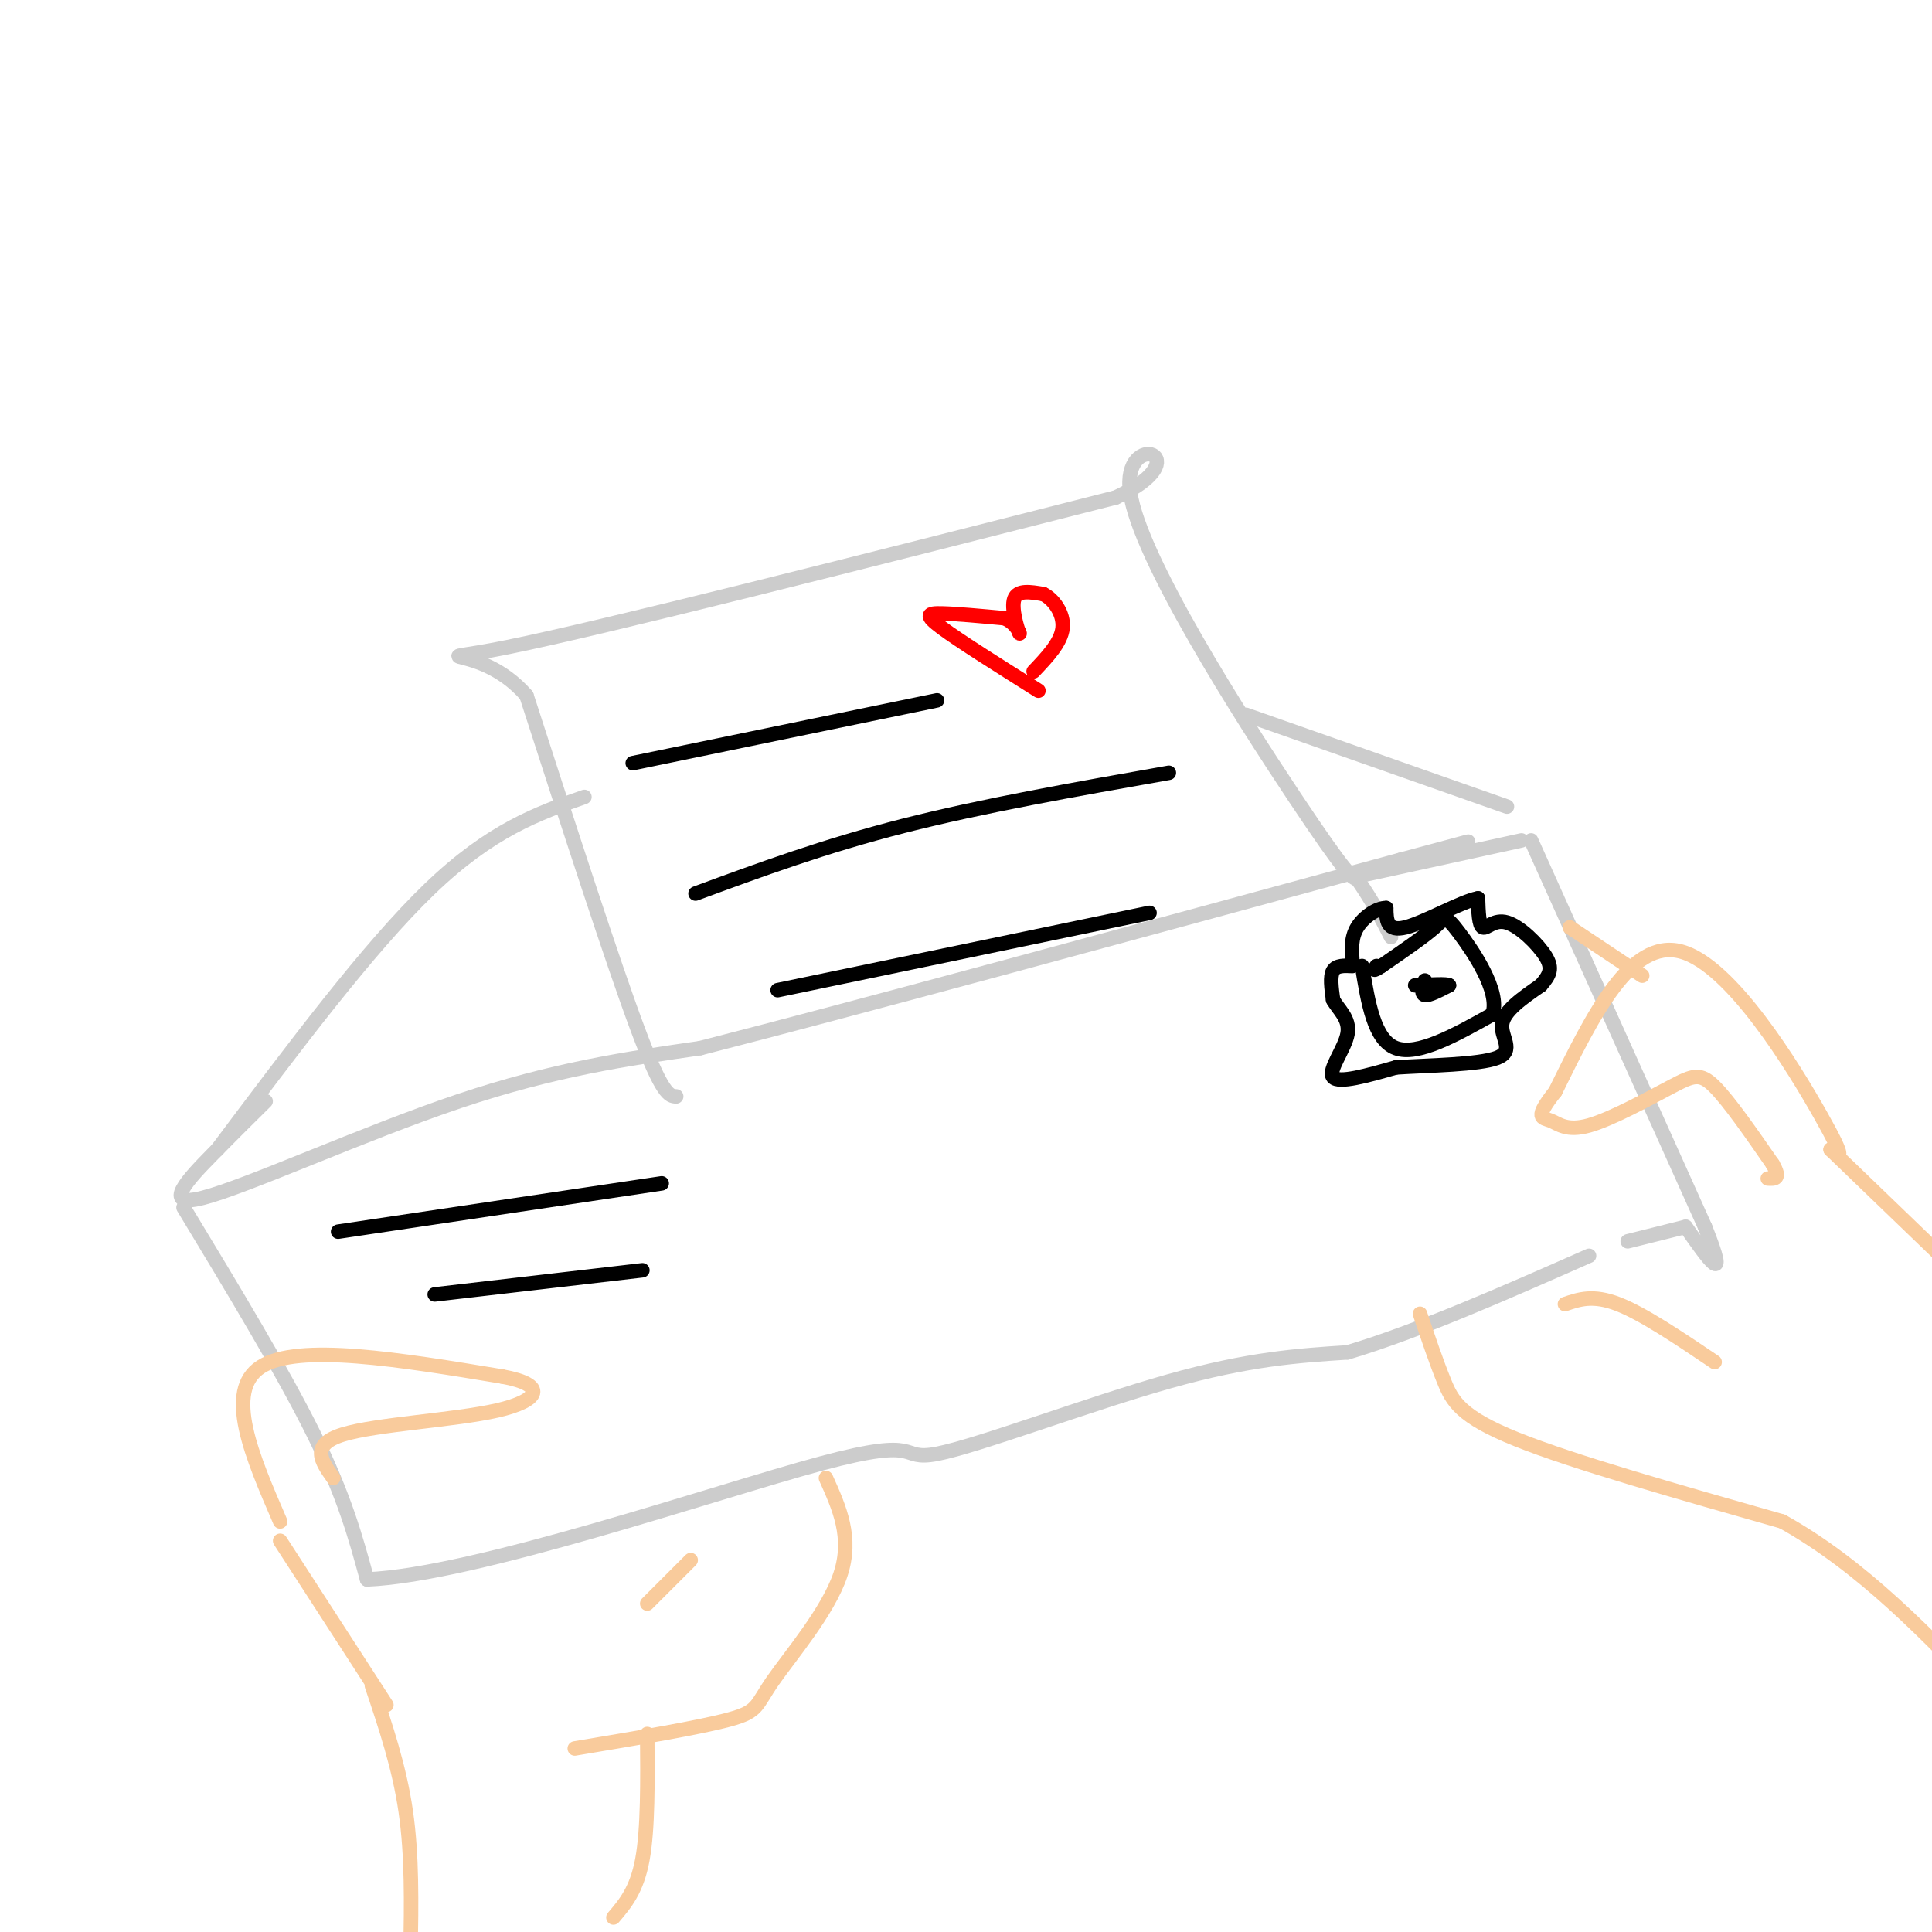 <svg viewBox='0 0 400 400' version='1.1' xmlns='http://www.w3.org/2000/svg' xmlns:xlink='http://www.w3.org/1999/xlink'><g fill='none' stroke='#cccccc' stroke-width='3' stroke-linecap='round' stroke-linejoin='round'><path d='M45,238c15.667,-20.917 31.333,-41.833 44,-54c12.667,-12.167 22.333,-15.583 32,-19'/><path d='M140,227c-1.417,-0.083 -2.833,-0.167 -8,-14c-5.167,-13.833 -14.083,-41.417 -23,-69'/><path d='M109,144c-10.067,-11.578 -23.733,-6.022 -4,-10c19.733,-3.978 72.867,-17.489 126,-31'/><path d='M231,103c18.310,-8.571 1.083,-14.500 3,-1c1.917,13.500 22.976,46.429 34,63c11.024,16.571 12.012,16.786 13,17'/><path d='M281,182c3.333,4.833 5.167,8.417 7,12'/></g>
<g fill='none' stroke='#000000' stroke-width='3' stroke-linecap='round' stroke-linejoin='round'><path d='M131,158c0.000,0.000 63.000,-13.000 63,-13'/><path d='M144,185c13.333,-4.917 26.667,-9.833 43,-14c16.333,-4.167 35.667,-7.583 55,-11'/><path d='M161,205c0.000,0.000 77.000,-16.000 77,-16'/></g>
<g fill='none' stroke='#ff0000' stroke-width='3' stroke-linecap='round' stroke-linejoin='round'><path d='M215,143c-8.156,-5.133 -16.311,-10.267 -20,-13c-3.689,-2.733 -2.911,-3.067 0,-3c2.911,0.067 7.956,0.533 13,1'/><path d='M208,128c2.821,1.238 3.375,3.833 3,3c-0.375,-0.833 -1.679,-5.095 -1,-7c0.679,-1.905 3.339,-1.452 6,-1'/><path d='M216,123c2.089,1.000 4.311,4.000 4,7c-0.311,3.000 -3.156,6.000 -6,9'/></g>
<g fill='none' stroke='#cccccc' stroke-width='3' stroke-linecap='round' stroke-linejoin='round'><path d='M55,228c-3.143,3.101 -6.286,6.202 -11,11c-4.714,4.798 -11.000,11.292 -2,9c9.000,-2.292 33.286,-13.369 53,-20c19.714,-6.631 34.857,-8.815 50,-11'/><path d='M145,217c32.500,-8.333 88.750,-23.667 145,-39'/><path d='M290,178c24.167,-6.500 12.083,-3.250 0,0'/><path d='M258,148c0.000,0.000 54.000,19.000 54,19'/><path d='M38,250c10.333,17.083 20.667,34.167 27,47c6.333,12.833 8.667,21.417 11,30'/><path d='M76,327c22.183,-0.893 72.142,-18.126 94,-24c21.858,-5.874 15.616,-0.389 24,-2c8.384,-1.611 31.396,-10.317 48,-15c16.604,-4.683 26.802,-5.341 37,-6'/><path d='M279,280c14.500,-4.333 32.250,-12.167 50,-20'/><path d='M317,174c0.000,0.000 36.000,80.000 36,80'/><path d='M353,254c5.333,13.333 0.667,6.667 -4,0'/><path d='M283,181c0.000,0.000 32.000,-7.000 32,-7'/><path d='M337,257c0.000,0.000 12.000,-3.000 12,-3'/></g>
<g fill='none' stroke='#f9cb9c' stroke-width='3' stroke-linecap='round' stroke-linejoin='round'><path d='M379,238c1.800,1.467 3.600,2.933 -2,-7c-5.600,-9.933 -18.600,-31.267 -29,-34c-10.400,-2.733 -18.200,13.133 -26,29'/><path d='M322,226c-4.486,5.668 -2.702,5.339 -1,6c1.702,0.661 3.322,2.311 8,1c4.678,-1.311 12.413,-5.584 17,-8c4.587,-2.416 6.025,-2.976 9,0c2.975,2.976 7.488,9.488 12,16'/><path d='M367,241c1.833,3.167 0.417,3.083 -1,3'/><path d='M340,202c0.000,0.000 -15.000,-10.000 -15,-10'/><path d='M294,272c1.667,4.956 3.333,9.911 5,14c1.667,4.089 3.333,7.311 15,12c11.667,4.689 33.333,10.844 55,17'/><path d='M369,315c16.500,9.167 30.250,23.583 44,38'/><path d='M379,238c0.000,0.000 27.000,26.000 27,26'/><path d='M324,270c2.917,-1.000 5.833,-2.000 11,0c5.167,2.000 12.583,7.000 20,12'/><path d='M58,315c-5.833,-13.500 -11.667,-27.000 -4,-32c7.667,-5.000 28.833,-1.500 50,2'/><path d='M104,285c9.393,1.702 7.875,4.958 -1,7c-8.875,2.042 -25.107,2.869 -32,5c-6.893,2.131 -4.446,5.565 -2,9'/><path d='M171,306c2.774,6.167 5.548,12.333 3,20c-2.548,7.667 -10.417,16.833 -14,22c-3.583,5.167 -2.881,6.333 -9,8c-6.119,1.667 -19.060,3.833 -32,6'/><path d='M58,319c0.000,0.000 22.000,34.000 22,34'/><path d='M143,323c0.000,0.000 -9.000,9.000 -9,9'/><path d='M134,359c0.083,9.833 0.167,19.667 -1,26c-1.167,6.333 -3.583,9.167 -6,12'/><path d='M77,349c2.833,8.417 5.667,16.833 7,26c1.333,9.167 1.167,19.083 1,29'/></g>
<g fill='none' stroke='#000000' stroke-width='3' stroke-linecap='round' stroke-linejoin='round'><path d='M70,255c0.000,0.000 67.000,-10.000 67,-10'/><path d='M90,268c0.000,0.000 43.000,-5.000 43,-5'/><path d='M282,200c1.250,7.667 2.500,15.333 7,17c4.500,1.667 12.250,-2.667 20,-7'/><path d='M309,210c1.679,-4.774 -4.125,-13.208 -7,-17c-2.875,-3.792 -2.821,-2.940 -5,-1c-2.179,1.940 -6.589,4.970 -11,8'/><path d='M286,200c-2.000,1.333 -1.500,0.667 -1,0'/><path d='M280,200c-1.667,-0.083 -3.333,-0.167 -4,1c-0.667,1.167 -0.333,3.583 0,6'/><path d='M276,207c1.012,1.952 3.542,3.833 3,7c-0.542,3.167 -4.155,7.619 -3,9c1.155,1.381 7.077,-0.310 13,-2'/><path d='M289,221c6.798,-0.440 17.292,-0.542 21,-2c3.708,-1.458 0.631,-4.274 1,-7c0.369,-2.726 4.185,-5.363 8,-8'/><path d='M319,204c1.872,-2.137 2.553,-3.480 1,-6c-1.553,-2.520 -5.341,-6.217 -8,-7c-2.659,-0.783 -4.188,1.348 -5,1c-0.812,-0.348 -0.906,-3.174 -1,-6'/><path d='M306,186c-3.311,0.578 -11.089,5.022 -15,6c-3.911,0.978 -3.956,-1.511 -4,-4'/><path d='M287,188c-1.911,-0.044 -4.689,1.844 -6,4c-1.311,2.156 -1.156,4.578 -1,7'/><path d='M295,203c-0.417,1.417 -0.833,2.833 0,3c0.833,0.167 2.917,-0.917 5,-2'/><path d='M300,204c-0.333,-0.333 -3.667,-0.167 -7,0'/></g>
</svg>